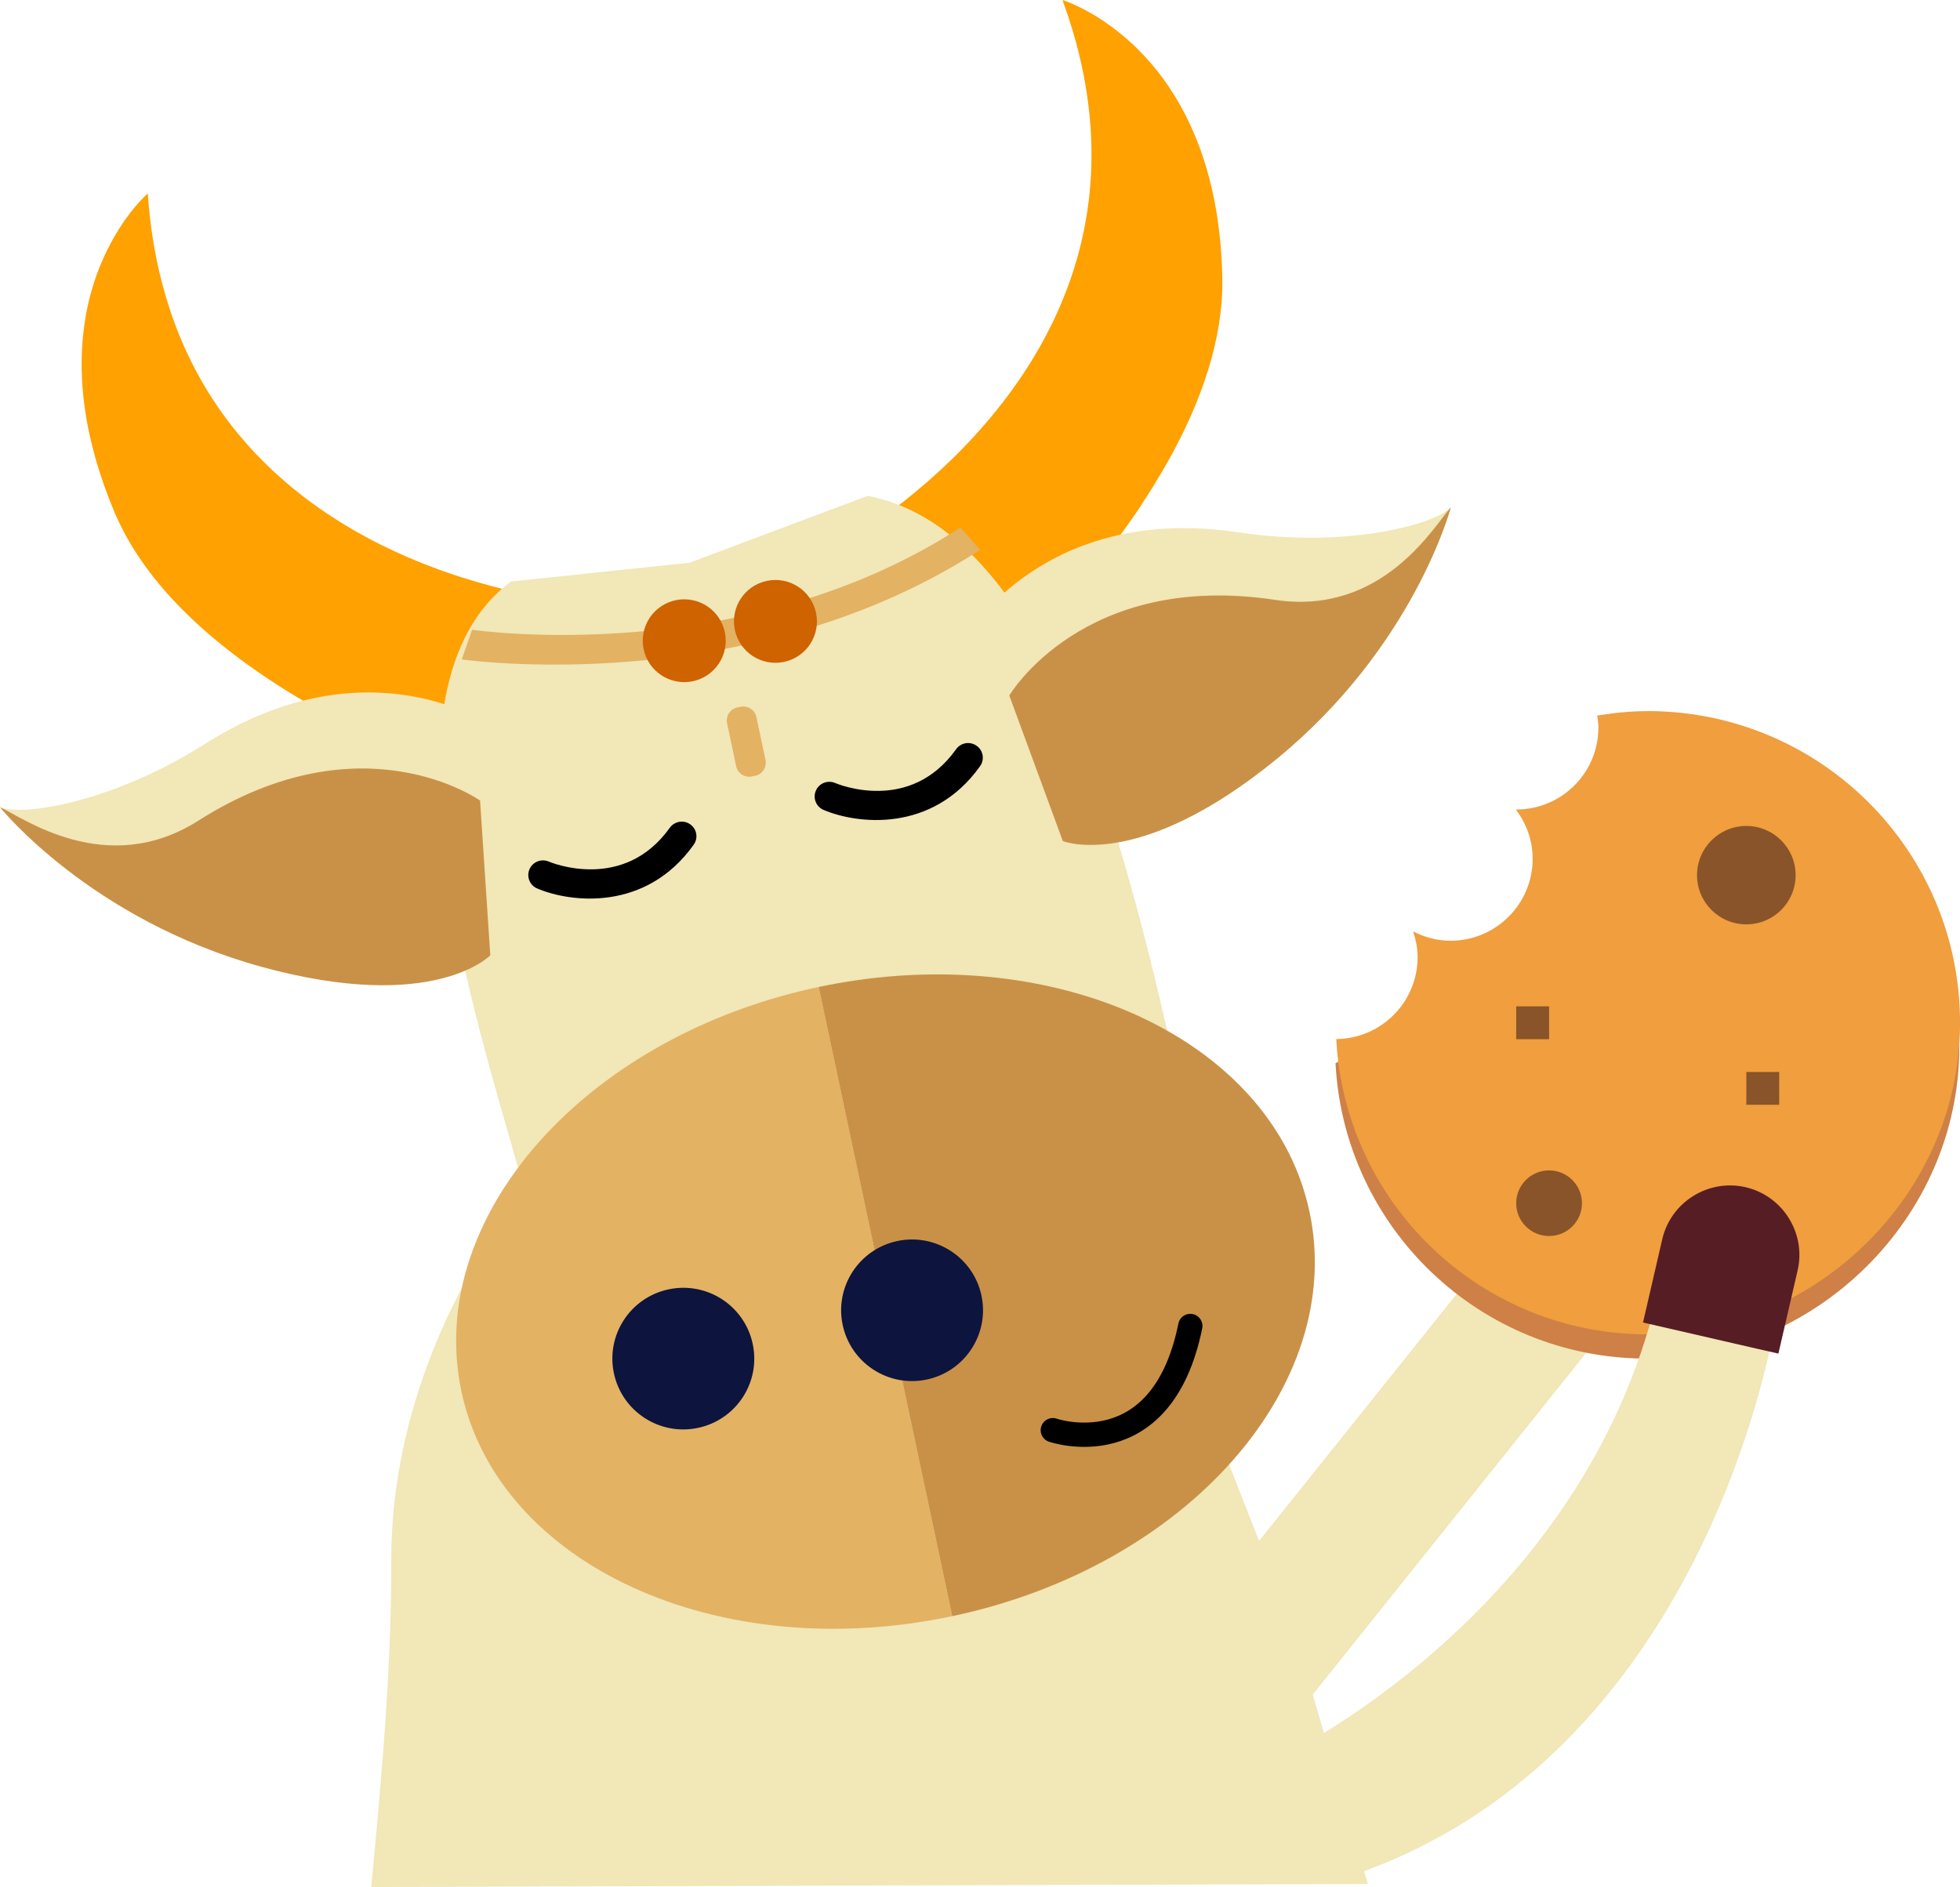 <svg width="242" height="233" viewBox="0 0 242 233" fill="none" xmlns="http://www.w3.org/2000/svg">
<g clip-path="url(#clip0_45_1128)">
<path d="M45.837 233C47.4 216.687 48.314 205.186 48.314 192.37C48.314 161.234 72.905 126.285 103.573 126.285C134.24 126.285 136.889 143.82 157.195 194.649C161.649 205.799 164.433 218.513 168.901 232.624" fill="#F1E7B7"/>
<path d="M73.004 74.548C73.004 74.548 72.968 74.548 72.946 74.544C72.927 74.544 72.905 74.544 72.88 74.541C72.854 74.541 72.829 74.537 72.799 74.533C72.767 74.533 72.737 74.53 72.697 74.526C72.668 74.526 72.631 74.522 72.599 74.519C72.438 74.504 72.237 74.49 71.996 74.464C71.956 74.46 71.915 74.457 71.871 74.453C71.795 74.446 71.714 74.439 71.63 74.428C71.587 74.424 71.543 74.417 71.499 74.413C71.407 74.402 71.312 74.391 71.214 74.38C71.174 74.376 71.13 74.369 71.09 74.366C70.71 74.322 70.286 74.271 69.815 74.205C69.807 74.205 69.8 74.205 69.793 74.205C69.65 74.187 69.504 74.165 69.354 74.143C69.307 74.136 69.259 74.129 69.212 74.121C69.066 74.099 68.916 74.078 68.762 74.056C68.711 74.048 68.66 74.041 68.605 74.03C68.441 74.005 68.276 73.979 68.105 73.95C68.087 73.95 68.064 73.943 68.043 73.939C67.465 73.844 66.848 73.735 66.194 73.615C66.154 73.607 66.117 73.6 66.077 73.593C65.88 73.556 65.683 73.516 65.478 73.476C65.419 73.465 65.361 73.454 65.302 73.439C65.098 73.399 64.893 73.356 64.685 73.312C64.638 73.301 64.59 73.29 64.539 73.283C63.819 73.129 63.07 72.962 62.288 72.772C62.274 72.772 62.263 72.765 62.248 72.761C62.022 72.707 61.788 72.648 61.554 72.59C61.477 72.572 61.404 72.553 61.328 72.531C61.105 72.473 60.878 72.415 60.648 72.353C60.568 72.331 60.487 72.309 60.407 72.287C60.173 72.225 59.935 72.16 59.698 72.094C59.651 72.079 59.603 72.069 59.559 72.054C58.774 71.831 57.97 71.591 57.148 71.332C57.049 71.299 56.951 71.27 56.852 71.237C56.626 71.164 56.395 71.088 56.169 71.015C56.052 70.975 55.931 70.934 55.811 70.894C55.584 70.818 55.358 70.741 55.127 70.661C55.011 70.621 54.894 70.577 54.773 70.537C54.536 70.453 54.302 70.369 54.061 70.282C53.538 70.088 53.008 69.888 52.479 69.68C52.34 69.626 52.197 69.571 52.059 69.516C51.843 69.429 51.624 69.341 51.408 69.25C51.266 69.192 51.123 69.133 50.981 69.071C50.758 68.976 50.535 68.882 50.309 68.787C50.184 68.732 50.056 68.677 49.929 68.619C49.125 68.265 48.314 67.89 47.503 67.496C47.393 67.441 47.283 67.39 47.174 67.336C46.925 67.212 46.677 67.088 46.425 66.96C46.319 66.905 46.209 66.851 46.103 66.792C45.844 66.657 45.585 66.522 45.325 66.38C45.263 66.347 45.205 66.315 45.142 66.282C44.255 65.8 43.367 65.294 42.486 64.758C42.41 64.71 42.333 64.663 42.256 64.615C41.986 64.451 41.719 64.284 41.453 64.112C41.372 64.061 41.288 64.007 41.208 63.956C40.93 63.777 40.652 63.594 40.375 63.412C40.375 63.412 40.367 63.409 40.367 63.405C39.721 62.971 39.078 62.523 38.442 62.056C38.23 61.899 38.015 61.739 37.803 61.578C37.686 61.491 37.572 61.403 37.459 61.316C37.087 61.028 36.718 60.736 36.349 60.437C36.257 60.364 36.166 60.287 36.075 60.214C35.866 60.043 35.662 59.872 35.457 59.697C35.347 59.605 35.242 59.511 35.132 59.416C34.763 59.095 34.394 58.77 34.032 58.435C33.952 58.362 33.871 58.289 33.788 58.213C33.579 58.019 33.371 57.822 33.166 57.622C33.082 57.542 32.998 57.458 32.914 57.378C32.534 57.009 32.162 56.63 31.789 56.244C31.723 56.178 31.661 56.109 31.595 56.043C31.387 55.821 31.179 55.598 30.971 55.372C30.916 55.314 30.861 55.252 30.81 55.194C30.426 54.767 30.046 54.333 29.67 53.888C29.615 53.822 29.56 53.757 29.506 53.691C29.301 53.443 29.096 53.195 28.895 52.944C28.87 52.915 28.848 52.882 28.822 52.853C28.439 52.371 28.066 51.875 27.697 51.372C27.639 51.292 27.58 51.215 27.525 51.135C27.335 50.873 27.145 50.606 26.959 50.337C24.537 46.818 22.48 42.785 20.96 38.176C20.62 37.145 20.306 36.084 20.021 34.997C20.006 34.946 19.995 34.898 19.981 34.851C19.86 34.388 19.747 33.914 19.637 33.44C19.601 33.287 19.568 33.134 19.532 32.98C19.44 32.565 19.352 32.145 19.268 31.719C19.225 31.489 19.181 31.256 19.137 31.026C19.068 30.651 19.002 30.271 18.936 29.892C18.885 29.59 18.841 29.279 18.794 28.973C18.746 28.641 18.695 28.31 18.651 27.974C18.6 27.573 18.552 27.168 18.509 26.76C18.479 26.497 18.447 26.235 18.421 25.969C18.355 25.283 18.293 24.59 18.245 23.883C18.245 23.883 18.238 23.887 18.231 23.898C18.231 23.898 18.227 23.901 18.224 23.905C18.213 23.912 18.202 23.927 18.183 23.941C18.176 23.945 18.172 23.952 18.165 23.956C18.118 24 18.052 24.058 17.968 24.142C17.96 24.149 17.957 24.153 17.95 24.16C17.913 24.197 17.873 24.237 17.829 24.28C17.818 24.291 17.811 24.299 17.8 24.31C17.749 24.361 17.698 24.412 17.639 24.474C17.639 24.474 17.639 24.474 17.635 24.477C17.511 24.605 17.372 24.751 17.223 24.919C17.212 24.93 17.204 24.941 17.193 24.951C17.12 25.032 17.047 25.116 16.967 25.203C16.967 25.207 16.959 25.21 16.956 25.214C16.788 25.407 16.609 25.619 16.419 25.852C16.412 25.859 16.404 25.87 16.397 25.878C16.305 25.991 16.21 26.107 16.116 26.231C16.116 26.231 16.112 26.238 16.108 26.242C15.907 26.501 15.695 26.785 15.48 27.088C15.374 27.241 15.264 27.394 15.158 27.555C15.158 27.558 15.151 27.562 15.151 27.569C14.822 28.058 14.482 28.59 14.143 29.177C14.143 29.181 14.139 29.185 14.135 29.192C13.796 29.779 13.456 30.413 13.123 31.099V31.106C12.345 32.711 11.629 34.581 11.081 36.725C11.081 36.725 11.081 36.725 11.081 36.729C10.847 37.644 10.646 38.607 10.489 39.62C10.489 39.628 10.489 39.639 10.486 39.646C9.711 44.576 9.919 50.669 12.192 57.935C12.214 58.001 12.232 58.07 12.254 58.136C12.422 58.665 12.597 59.201 12.787 59.744C12.787 59.755 12.794 59.766 12.798 59.777C12.973 60.276 13.164 60.783 13.357 61.297C13.405 61.421 13.452 61.549 13.503 61.677C13.711 62.205 13.923 62.738 14.15 63.281C14.318 63.678 14.497 64.076 14.683 64.466C14.742 64.586 14.8 64.703 14.859 64.823C14.994 65.1 15.136 65.378 15.279 65.651C15.345 65.779 15.414 65.903 15.48 66.03C15.637 66.318 15.798 66.606 15.966 66.891C16.02 66.986 16.075 67.08 16.13 67.175C16.36 67.558 16.594 67.941 16.839 68.316C16.846 68.327 16.854 68.335 16.857 68.346C17.095 68.71 17.34 69.068 17.588 69.425C17.65 69.512 17.712 69.6 17.774 69.687C17.979 69.975 18.191 70.26 18.403 70.544C18.468 70.632 18.534 70.719 18.6 70.807C18.845 71.128 19.097 71.441 19.349 71.755C19.378 71.791 19.407 71.828 19.437 71.864C19.74 72.233 20.05 72.601 20.364 72.962C20.364 72.962 20.364 72.962 20.364 72.965C20.653 73.294 20.949 73.622 21.245 73.943C21.303 74.005 21.362 74.07 21.424 74.132C21.672 74.398 21.925 74.661 22.177 74.92C22.246 74.993 22.316 75.062 22.389 75.135C22.648 75.397 22.911 75.656 23.174 75.915C23.233 75.97 23.287 76.028 23.346 76.083C24.332 77.035 25.359 77.954 26.418 78.84C26.473 78.887 26.532 78.934 26.586 78.982C26.882 79.23 27.182 79.474 27.482 79.715C27.547 79.769 27.617 79.824 27.683 79.879C27.989 80.123 28.3 80.367 28.614 80.608C28.662 80.644 28.709 80.681 28.757 80.717C29.864 81.567 30.996 82.384 32.14 83.168C32.176 83.193 32.217 83.219 32.253 83.244C32.596 83.478 32.94 83.711 33.283 83.937C33.327 83.966 33.375 83.999 33.419 84.028C33.78 84.265 34.142 84.502 34.504 84.732C34.518 84.743 34.533 84.75 34.547 84.761C36.082 85.742 37.624 86.661 39.151 87.525L39.165 87.532C39.516 87.729 39.863 87.926 40.214 88.116C40.214 88.116 40.218 88.116 40.221 88.116C48.321 92.575 55.789 95.357 58.828 96.411C58.828 96.411 58.832 96.411 58.836 96.411C58.96 96.455 59.077 96.495 59.187 96.531C59.197 96.535 59.209 96.538 59.223 96.542C59.322 96.575 59.417 96.608 59.501 96.637C59.515 96.641 59.53 96.648 59.541 96.652C59.621 96.681 59.698 96.703 59.764 96.728C59.775 96.732 59.789 96.735 59.8 96.739C59.866 96.761 59.925 96.779 59.976 96.797C59.987 96.797 59.998 96.805 60.005 96.808C60.06 96.827 60.104 96.841 60.14 96.852C60.14 96.852 60.144 96.852 60.147 96.852C60.18 96.863 60.209 96.87 60.228 96.878C60.231 96.878 60.239 96.878 60.242 96.881C60.261 96.889 60.272 96.889 60.272 96.889C60.272 96.889 60.272 96.881 60.272 96.863C60.275 96.83 60.286 96.765 60.301 96.662C60.308 96.612 60.319 96.557 60.33 96.491C60.356 96.36 60.389 96.196 60.432 96.002C60.52 95.616 60.652 95.102 60.845 94.471C60.944 94.157 61.057 93.811 61.189 93.439C61.254 93.253 61.324 93.06 61.401 92.859C61.528 92.517 61.675 92.148 61.835 91.766C61.956 91.478 62.08 91.178 62.219 90.869C62.694 89.793 63.293 88.582 64.024 87.251C64.279 86.788 64.546 86.314 64.835 85.822C65.211 85.188 65.613 84.524 66.052 83.842C67.367 81.789 68.974 79.529 70.947 77.078C71.605 76.262 72.303 75.423 73.041 74.566C73.041 74.566 73.026 74.566 73.015 74.566C73.008 74.566 72.989 74.566 72.978 74.566L73.004 74.548Z" fill="#FEA101"/>
<path d="M140.981 62.242C140.981 62.242 140.999 62.213 141.01 62.198C141.248 61.841 141.482 61.48 141.715 61.115C141.745 61.068 141.774 61.024 141.803 60.977C142.026 60.627 142.245 60.276 142.464 59.923C142.49 59.883 142.512 59.846 142.537 59.806C143.264 58.628 143.966 57.421 144.634 56.196C144.664 56.145 144.689 56.09 144.719 56.039C144.905 55.693 145.091 55.347 145.274 54.997C145.314 54.92 145.354 54.843 145.394 54.763C145.57 54.42 145.745 54.078 145.913 53.735C145.946 53.669 145.979 53.604 146.012 53.538C146.618 52.298 147.185 51.044 147.7 49.775C147.729 49.702 147.758 49.626 147.787 49.553C147.926 49.21 148.061 48.864 148.189 48.521C148.226 48.426 148.259 48.335 148.295 48.24C148.423 47.897 148.544 47.558 148.664 47.215C148.694 47.135 148.723 47.051 148.748 46.971C148.891 46.556 149.026 46.136 149.158 45.721C149.3 45.261 149.435 44.802 149.563 44.342C149.574 44.298 149.589 44.251 149.6 44.207C149.706 43.817 149.804 43.427 149.899 43.037C149.925 42.931 149.95 42.825 149.972 42.72C150.053 42.373 150.129 42.027 150.199 41.681C150.221 41.575 150.243 41.469 150.265 41.367C150.349 40.94 150.425 40.51 150.495 40.083C150.495 40.072 150.498 40.062 150.502 40.051C150.571 39.606 150.634 39.165 150.688 38.72C150.703 38.61 150.71 38.501 150.725 38.392C150.761 38.063 150.794 37.739 150.82 37.411C150.831 37.269 150.842 37.126 150.853 36.984C150.875 36.674 150.889 36.364 150.9 36.054C150.904 35.923 150.911 35.788 150.915 35.657C150.926 35.223 150.929 34.789 150.922 34.355C150.911 33.768 150.889 33.196 150.864 32.627C150.856 32.492 150.849 32.357 150.842 32.222C150.813 31.675 150.78 31.136 150.736 30.607C150.736 30.596 150.736 30.585 150.736 30.57C150.688 29.998 150.634 29.436 150.571 28.886C150.564 28.817 150.557 28.747 150.546 28.674C149.669 21.112 147.386 15.457 144.675 11.263C144.671 11.256 144.664 11.245 144.66 11.238C144.105 10.377 143.527 9.579 142.943 8.835C141.573 7.096 140.155 5.677 138.796 4.525C138.796 4.525 138.796 4.525 138.793 4.521C138.212 4.029 137.645 3.584 137.094 3.187C137.09 3.187 137.086 3.18 137.083 3.18C136.535 2.782 136.009 2.432 135.508 2.119C135.504 2.119 135.497 2.111 135.493 2.108C135.329 2.005 135.168 1.907 135.011 1.812C134.69 1.623 134.383 1.451 134.094 1.294C134.091 1.294 134.087 1.291 134.08 1.287C133.944 1.214 133.809 1.145 133.681 1.079C133.67 1.076 133.663 1.068 133.652 1.065C133.385 0.926 133.133 0.806 132.899 0.696C132.896 0.696 132.892 0.693 132.889 0.689C132.779 0.638 132.677 0.591 132.578 0.547C132.563 0.54 132.552 0.536 132.541 0.529C132.333 0.438 132.147 0.357 131.982 0.292C131.982 0.292 131.982 0.292 131.979 0.292C131.902 0.263 131.829 0.233 131.763 0.208C131.749 0.204 131.738 0.197 131.723 0.193C131.665 0.171 131.613 0.153 131.566 0.135C131.559 0.135 131.551 0.128 131.544 0.128C131.489 0.106 131.438 0.091 131.394 0.077C131.394 0.077 131.394 0.077 131.391 0.077C131.35 0.062 131.318 0.051 131.288 0.04C131.281 0.04 131.274 0.036 131.266 0.033C131.244 0.026 131.23 0.022 131.215 0.018C131.208 0.018 131.208 0.018 131.204 0.015C131.193 0.015 131.186 0.007 131.186 0.007C131.398 0.587 131.599 1.167 131.792 1.739C131.814 1.801 131.836 1.867 131.858 1.929C132.045 2.494 132.224 3.056 132.392 3.613C132.406 3.665 132.425 3.719 132.439 3.77C133.517 7.387 134.189 10.851 134.518 14.173C135 19.001 134.759 23.518 133.974 27.715C132.903 33.425 130.839 38.548 128.241 43.077C125.088 48.572 121.164 53.192 117.303 56.922C109.842 64.127 102.63 68.01 101.753 68.47C101.724 68.484 101.702 68.495 101.688 68.502C101.673 68.51 101.666 68.513 101.666 68.513C103.204 69.239 104.632 69.965 105.966 70.679C118.837 77.6 122.41 83.751 122.41 83.751C122.41 83.751 122.487 83.686 122.626 83.561C122.626 83.561 122.633 83.558 122.633 83.554C122.677 83.514 122.728 83.47 122.783 83.419C122.79 83.412 122.798 83.405 122.805 83.401C122.86 83.35 122.922 83.295 122.991 83.233C122.999 83.226 123.006 83.222 123.013 83.215C123.083 83.153 123.156 83.084 123.236 83.007C123.243 83 123.251 82.993 123.258 82.985C123.342 82.905 123.437 82.821 123.532 82.73C123.532 82.73 123.532 82.73 123.536 82.73C125.991 80.44 132.081 74.486 137.901 66.654C137.901 66.65 137.908 66.647 137.908 66.643C138.953 65.235 139.991 63.77 140.992 62.253L140.981 62.242Z" fill="#FEA101"/>
<path d="M147.323 140.316C141.975 121.195 133.835 66.315 107.124 61.228L85.148 69.48L63.081 71.806C45.292 85.009 58.843 125.869 64.192 144.986L102.228 128.585L147.323 140.319V140.316Z" fill="#F1E7B7"/>
<path d="M202.604 145.045C206.251 147.984 206.828 153.366 203.883 157.005L148.529 226.174C145.584 229.813 140.192 230.389 136.546 227.45C132.899 224.512 132.322 219.13 135.267 215.491L190.621 146.321C193.566 142.682 198.958 142.106 202.604 145.045Z" fill="#F1E7B7"/>
<path d="M197.804 161.333L199.587 162.674L206.258 153.843C207.193 152.607 207.749 151.196 207.95 149.756C208.381 146.667 207.171 143.437 204.515 141.435C200.617 138.5 195.023 139.284 192.082 143.174L185.411 152.005L197.807 161.333H197.804Z" fill="#561D25" stroke="#561D25" stroke-width="1.16" stroke-miterlimit="10"/>
<path d="M69.241 138.197C59.406 147.721 54.444 159.885 56.969 171.783C61.521 193.237 88.648 205.671 117.573 199.556L101.085 121.865C88.203 124.589 77.147 130.544 69.241 138.197Z" fill="#E3B263"/>
<path d="M136.827 123.911C126.491 120.115 113.967 119.145 101.085 121.866L117.573 199.556C146.487 193.445 166.241 171.094 161.689 149.646C159.164 137.749 149.691 128.637 136.827 123.907V123.911Z" fill="#C99147"/>
<path d="M104.044 163.597C105.049 168.323 109.7 171.338 114.427 170.339C119.155 169.34 122.184 164.695 121.183 159.976C120.182 155.258 115.527 152.235 110.799 153.234C106.072 154.233 103.043 158.871 104.044 163.597Z" fill="#0D143E"/>
<path d="M92.938 165.945C93.942 170.671 90.921 175.305 86.182 176.308C81.447 177.311 76.8 174.288 75.799 169.566C74.798 164.848 77.816 160.206 82.554 159.203C87.289 158.201 91.933 161.216 92.938 165.945Z" fill="#0D143E"/>
<path d="M129.991 176.592C129.991 176.592 143.41 181.259 146.965 163.725" stroke="black" stroke-width="3" stroke-miterlimit="10" stroke-linecap="round"/>
<path d="M60.699 89.629C60.699 89.629 45.53 78.982 25.279 91.875C13.873 99.106 2.704 100.827 0.033 99.663C0.033 99.663 11.143 113.556 32.377 119.382C53.611 125.209 59.917 117.049 59.917 117.049L60.703 89.629H60.699Z" fill="#F1E7B7"/>
<path d="M59.278 98.854C59.278 98.854 44.73 88.455 24.475 101.341C13.069 108.571 2.663 100.834 0 99.671C0 99.671 11.11 113.563 32.344 119.39C53.578 125.216 60.535 117.957 60.535 117.957L59.274 98.858L59.278 98.854Z" fill="#C99147"/>
<path d="M119.579 78.212C119.579 78.212 129.144 62.147 152.895 65.731C166.259 67.726 177.165 64.779 179.134 62.636C179.134 62.636 174.622 79.828 157.579 93.749C140.535 107.667 131.226 103.846 131.226 103.846L119.579 78.212Z" fill="#F1E7B7"/>
<path d="M124.617 85.877C124.617 85.877 133.689 70.482 157.44 74.07C170.804 76.065 177.172 64.783 179.134 62.639C179.134 62.639 174.622 79.831 157.579 93.753C140.535 107.671 131.226 103.849 131.226 103.849L124.617 85.88V85.877Z" fill="#C99147"/>
<path d="M83.68 101.519C83.292 101.629 82.938 101.862 82.693 102.212C77.027 110.165 68.123 106.544 67.75 106.38C66.83 105.993 65.766 106.416 65.372 107.335C64.985 108.254 65.409 109.315 66.322 109.702C70.425 111.455 79.745 112.597 85.649 104.301C86.233 103.485 86.04 102.354 85.218 101.782C84.757 101.457 84.191 101.373 83.68 101.519Z" fill="black"/>
<path d="M119.038 91.813C118.651 91.922 118.296 92.156 118.052 92.506C112.352 100.517 103.489 96.834 103.113 96.681C102.188 96.287 101.129 96.71 100.734 97.629C100.34 98.551 100.763 99.609 101.684 100.003C105.787 101.756 115.107 102.898 121.011 94.602C121.588 93.789 121.402 92.655 120.58 92.083C120.112 91.755 119.542 91.671 119.038 91.813Z" fill="black"/>
<path d="M93.248 95.787L92.846 95.871C91.962 96.057 91.082 95.488 90.895 94.606L89.77 89.301C89.584 88.418 90.153 87.54 91.038 87.354L91.44 87.27C92.324 87.084 93.204 87.653 93.391 88.535L94.516 93.84C94.702 94.723 94.132 95.602 93.248 95.787Z" fill="#E3B263"/>
<path d="M91.655 79.685C73.282 83.569 57.966 81.556 57.016 81.421L58.291 77.76C58.631 77.804 91.67 82.635 118.581 65.133L121.011 67.886C111.442 74.103 101.14 77.68 91.655 79.685Z" fill="#E3B263"/>
<path d="M84.483 84.225C87.312 84.225 89.606 81.936 89.606 79.113C89.606 76.29 87.312 74.001 84.483 74.001C81.654 74.001 79.361 76.29 79.361 79.113C79.361 81.936 81.654 84.225 84.483 84.225Z" fill="#CE6300"/>
<path d="M96.805 81.728C99.573 81.143 101.341 78.429 100.755 75.667C100.168 72.905 97.45 71.141 94.682 71.725C91.915 72.311 90.146 75.024 90.733 77.786C91.319 80.548 94.038 82.313 96.805 81.728Z" fill="#CE6300"/>
<path d="M164.897 131.288C165.953 151.597 182.74 167.754 203.353 167.754C223.966 167.754 241.912 150.525 241.912 129.271C241.912 108.017 224.65 90.788 203.353 90.788L203.492 96.87C192.06 116.385 164.897 131.288 164.897 131.288Z" fill="#CE8046"/>
<path d="M203.441 87.806C201.311 87.806 199.24 88.025 197.205 88.353C197.278 88.838 197.354 89.323 197.354 89.829C197.354 95.423 192.813 99.955 187.209 99.955C187.19 99.955 187.176 99.951 187.157 99.951C188.443 101.651 189.236 103.74 189.236 106.033C189.236 111.627 184.695 116.159 179.091 116.159C177.417 116.159 175.861 115.714 174.469 115C174.805 116.006 175.031 117.063 175.031 118.183C175.031 123.74 170.541 128.243 164.988 128.301C166.044 148.611 182.832 164.767 203.445 164.767C224.058 164.767 242.004 147.539 242.004 126.285C242.004 105.031 224.741 87.802 203.445 87.802L203.441 87.806Z" fill="#F09E3E"/>
<path d="M215.618 114.135C218.98 114.135 221.705 111.416 221.705 108.061C221.705 104.706 218.98 101.986 215.618 101.986C212.257 101.986 209.531 104.706 209.531 108.061C209.531 111.416 212.257 114.135 215.618 114.135Z" fill="#895429"/>
<path d="M191.264 152.618C193.506 152.618 195.323 150.804 195.323 148.567C195.323 146.33 193.506 144.516 191.264 144.516C189.022 144.516 187.205 146.33 187.205 148.567C187.205 150.804 189.022 152.618 191.264 152.618Z" fill="#895429"/>
<path d="M219.677 132.363H215.618V136.414H219.677V132.363Z" fill="#895429"/>
<path d="M191.264 124.261H187.205V128.312H191.264V124.261Z" fill="#895429"/>
<path d="M157.867 217.113C157.867 217.113 194.092 200.041 204.154 161.88L219.246 162.882C219.246 162.882 211.073 218.196 164.783 232.256L157.864 217.113H157.867Z" fill="#F1E7B7"/>
<path d="M217.211 166.055L219.184 166.507L221.442 156.731C221.76 155.36 221.698 153.989 221.329 152.724C220.543 150.007 218.347 147.776 215.403 147.101C211.088 146.109 206.744 148.822 205.75 153.129L203.492 162.904L217.211 166.058V166.055Z" fill="#561D25" stroke="#561D25" stroke-width="1.05" stroke-miterlimit="10"/>
</g>
<defs>
<clipPath id="clip0_45_1128">
<rect width="242" height="233" fill="white"/>
</clipPath>
</defs>
</svg>
